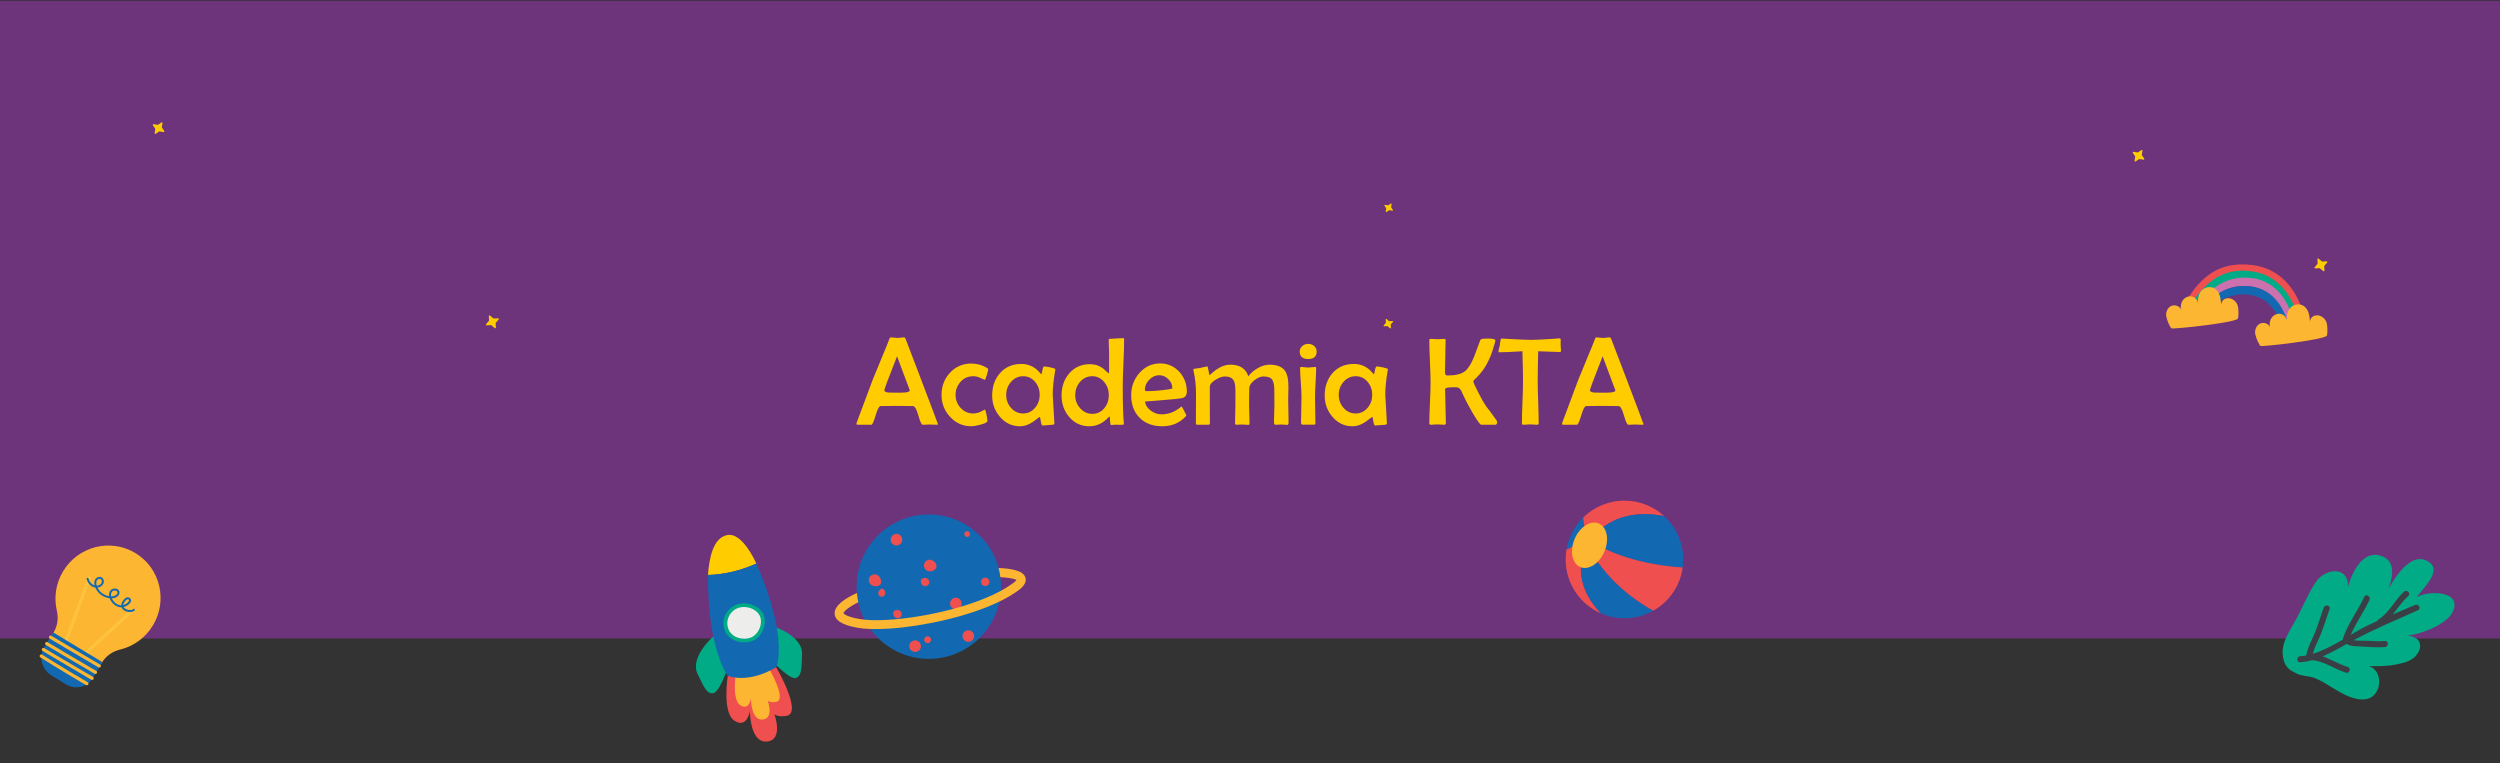 <?xml version="1.0" encoding="UTF-8"?>
<!DOCTYPE svg PUBLIC "-//W3C//DTD SVG 1.1//EN" "http://www.w3.org/Graphics/SVG/1.1/DTD/svg11.dtd">
<!-- Creator: CorelDRAW 2021 (64 Bit) -->
<svg xmlns="http://www.w3.org/2000/svg" xml:space="preserve" width="408.602mm" height="124.701mm" version="1.1" style="shape-rendering:geometricPrecision; text-rendering:geometricPrecision; image-rendering:optimizeQuality; fill-rule:evenodd; clip-rule:evenodd"
viewBox="0 0 40860.18 12470.1"
 xmlns:xlink="http://www.w3.org/1999/xlink"
 xmlns:xodm="http://www.corel.com/coreldraw/odm/2003">
 <rect x="0" y="0" width="40860.18" height="12470.1" fill="#333333" stroke="none"/>
 <defs>
  <style type="text/css">
   <![CDATA[
    .fil0 {fill:#6D337B}
    .fil3 {fill:#FEC23F;fill-rule:nonzero}
    .fil2 {fill:#FCB631;fill-rule:nonzero}
    .fil7 {fill:#EF504F;fill-rule:nonzero}
    .fil9 {fill:#EDEDEB;fill-rule:nonzero}
    .fil8 {fill:#CB71AD;fill-rule:nonzero}
    .fil6 {fill:#3C3E46;fill-rule:nonzero}
    .fil4 {fill:#1269B2;fill-rule:nonzero}
    .fil5 {fill:#00AB85;fill-rule:nonzero}
    .fil1 {fill:#FFCC00;fill-rule:nonzero}
   ]]>
  </style>
 </defs>
 <g id="Camada_x0020_1">
  <polygon class="fil0" points="40859.66,12.66 -0.54,12.66 -0.54,10435.14 40859.66,10435.14 "/>
  <path class="fil1" d="M34967.96 2599.59l65.42 10.66c10.27,1.68 17.55,-9.82 11.63,-18.42l-37.01 -53.41 -2 -8.62 10.67 -65.39c1.67,-10.3 -9.84,-17.59 -18.39,-11.62l-53.4 36.98 -8.64 1.95 -65.41 -10.67c-10.28,-1.68 -17.55,9.82 -11.63,18.42l37.01 53.41 1.95 8.63 -10.66 65.42c-1.68,10.31 9.83,17.56 18.42,11.61l53.4 -36.99 8.64 -1.96z"/>
  <path class="fil2" d="M2499.25 10222.13c246.87,-408.71 118.44,-938.48 -286.81,-1183.22 -405.28,-244.75 -933.92,-111.83 -1180.78,296.93 -122.42,202.75 -152.46,435.19 -102.23,647.89 28.24,119.79 11.44,245.73 -52.16,351.1l-8.4 13.85c-131.4,217.62 -61.54,500.58 156.08,632.01l9.01 5.4c217.62,131.44 500.53,61.58 631.95,-156.04l0.85 -1.39c64.96,-107.59 171.61,-181.76 293.8,-211.29 216.73,-52.33 413.79,-188.41 538.69,-395.24z"/>
  <polygon class="fil3" points="1071.56,10576.16 1019.83,10557.1 1439.86,9416.49 1491.63,9435.55 "/>
  <polygon class="fil3" points="1303.78,10803.68 1266.45,10763.07 2161.1,9940.3 2198.46,9980.91 "/>
  <path class="fil4" d="M1086.62 11188.69l-243.58 -147.11c-161.98,-97.83 -214,-308.45 -116.17,-470.45l142.09 -235.26 804.04 485.6 -157.8 261.37c-89.15,147.58 -281,194.94 -428.58,105.85z"/>
  <path class="fil4" d="M1416.05 9464.42c10.38,37.83 30.18,72.43 57.74,98.05 27.46,25.64 63.23,42.12 103.5,42.06 8.88,0 17.94,-0.8 27.14,-2.39 36.89,-6.67 71.58,-30.55 86.7,-66.75 4.12,-10.04 6,-20.74 6.05,-31.36 -0.05,-29.14 -14.65,-59.75 -44.64,-72 -8.02,-3.19 -16.34,-4.65 -24.51,-4.65 -32.95,0.42 -62.38,21.83 -76.32,50.93 -7.56,16.1 -10.46,33.19 -10.46,49.95 0,19.8 4.03,39.28 9.81,57.22 36.93,113.22 150.21,193.72 268.87,194.05 5.44,0 10.84,-0.18 16.25,-0.52 26.37,-1.78 53.98,-10.79 76.41,-26 22.1,-15.07 40.28,-37.93 40.37,-66.99 0,-4.83 -0.52,-9.75 -1.55,-14.69 -3.76,-17.83 -14.88,-31.87 -28.59,-40.32 -13.7,-8.59 -29.85,-12.39 -46.05,-12.39 -28.35,0.1 -58.48,11.69 -76.13,37.41 -13.47,19.85 -19.02,42.67 -18.97,65.16 0.04,34.82 12.67,69.37 30.42,98.05 36.9,59.14 100.26,107.07 173.54,107.35l0.94 0c32.39,-0.41 68.9,-15.15 99.41,-35.39 15.21,-10.18 28.73,-21.88 39.02,-34.73 10.14,-12.82 17.6,-27.19 17.75,-43.51 0.18,-13.61 -6.35,-27.52 -17.85,-37.33 -9.95,-8.82 -22.48,-13.27 -34.54,-13.14 -29.91,0.66 -55.02,21.45 -74.93,46.85 -19.57,25.87 -33.79,57.92 -34.02,88.91 0.04,10.09 1.64,20.18 5.58,29.66 10.43,24.73 31.6,43.19 56.19,55.86 24.69,12.62 53.23,19.57 80.92,19.62 27.51,-0.05 54.73,-6.94 75.1,-24.69 6.72,-5.96 7.38,-16.2 1.47,-22.96 -5.92,-6.76 -16.2,-7.41 -22.96,-1.45 -12.01,10.7 -31.49,16.66 -53.61,16.62 -22.11,0 -46.33,-5.86 -66.09,-16.06 -19.9,-10.14 -34.87,-24.45 -41.02,-39.48 -1.98,-4.73 -3.06,-10.51 -3.06,-17.12 -0.23,-20.37 11.03,-48.12 27.32,-69.15 16.01,-21.5 37.28,-34.82 49.11,-34.13 4.87,0.1 8.58,1.28 13.09,5.12 5.63,5.22 6.62,8.45 6.8,12.87 0.1,5.29 -3.1,13.84 -10.7,23.27 -11.12,14.13 -30.88,29.21 -52.19,40.09 -21.32,10.99 -44.46,17.79 -60.99,17.75l0.11 16.29 0.09 -16.29 -0.94 0c-58.07,0.28 -113.65,-39.9 -145.94,-92.01 -15.25,-24.36 -25.58,-54.17 -25.54,-80.87 0.06,-17.37 4.14,-33.19 13.43,-46.95 9.43,-14.41 29.58,-23.23 49.19,-23.14 11.03,0 21.41,2.77 28.78,7.42 7.41,4.79 12.06,10.71 14.03,19.62l0.89 7.88c0.11,14.37 -9.23,28.41 -26.24,40.14 -16.75,11.55 -39.89,19.2 -60.13,20.41 -4.68,0.28 -9.43,0.43 -14.17,0.43 -103.88,0.28 -206.35,-72.76 -237.94,-171.51 -5.03,-15.6 -8.26,-31.93 -8.26,-47.23 0,-13.01 2.3,-25.16 7.41,-36.15 8.17,-18.16 29.53,-32.67 46.89,-32.24 4.38,0 8.5,0.74 12.49,2.34 14.27,5.35 24.18,22.91 24.13,41.82 0,6.67 -1.23,13.24 -3.62,19.02 -9.53,23.8 -35.29,42.43 -62.29,47.07 -7.37,1.28 -14.5,1.89 -21.45,1.89 -31.36,0 -58.81,-12.44 -81.39,-33.33 -22.54,-20.89 -39.62,-50.32 -48.45,-82.8 -2.39,-8.69 -11.31,-13.8 -19.99,-11.41 -8.64,2.35 -13.75,11.26 -11.41,19.95z"/>
  <path class="fil2" d="M804.88 10430.78c-6.7,-8.21 -7.6,-20.32 -1.45,-30.14 7.89,-12.38 24.12,-16.51 36.38,-9.15 3.85,2.3 388.11,233.07 796.91,470.87 12.39,7.23 16.15,23.18 8.5,35.68 -7.7,12.53 -23.9,16.84 -36.28,9.66 -409.1,-237.98 -793.68,-468.93 -797.49,-471.18l-6.57 -5.74z"/>
  <path class="fil2" d="M742.69 10535.18c-6.71,-8.26 -7.65,-20.33 -1.45,-30.14 7.84,-12.44 24.12,-16.52 36.38,-9.15 3.79,2.3 388.05,233.07 796.85,470.86 12.44,7.18 16.2,23.15 8.51,35.68 -7.65,12.52 -23.9,16.85 -36.25,9.66 -409.13,-237.99 -793.66,-468.93 -797.52,-471.23l-6.52 -5.68z"/>
  <path class="fil2" d="M687.96 10632.21c-6.66,-8.27 -7.61,-20.33 -1.41,-30.18 7.84,-12.4 24.09,-16.53 36.33,-9.15 3.86,2.28 388.11,233.05 796.91,470.85 12.4,7.23 16.15,23.2 8.5,35.68 -7.65,12.53 -23.9,16.84 -36.25,9.67 -409.13,-237.99 -793.66,-468.94 -797.51,-471.19l-6.57 -5.68z"/>
  <path class="fil2" d="M653.37 10739c-6.67,-8.31 -7.62,-20.37 -1.41,-30.19 7.83,-12.39 24.08,-16.53 36.32,-9.15 3.86,2.3 336.71,213.58 745.51,451.38 12.4,7.18 16.15,23.19 8.5,35.68 -7.7,12.52 -23.9,16.85 -36.28,9.66 -409.1,-237.99 -742.23,-449.45 -746.07,-451.75l-6.57 -5.63z"/>
  <path class="fil5" d="M38905.33 9081.37c258.83,79.22 201.22,333.09 137.56,533.14 102.39,-186.08 344.58,-553.12 586.11,-463.44 347.17,128.81 -20.94,451.02 -130.9,610.87 173.48,-114.74 762.6,-114.63 586.52,243.73 -100.74,205.05 -553.56,378.29 -761.15,382.06 348.87,9.87 266.05,346.84 1.08,431.56 -204.31,65.31 -393.4,72.8 -610.59,67.74 186.76,49.51 219.36,310.54 104.97,453.07 -102.78,128.01 -273.35,102.24 -416.66,48.15 -202.21,-76.3 -374.93,-229.24 -571.34,-306.35 -53.27,-20.94 -113.48,-27.71 -171.43,-37.46l20.67 6.56c-8.7,-2.53 -17.13,-4.96 -25.6,-7.43 -49.87,-8.59 -97.93,-19.67 -137.99,-44.61l21.36 6.78c-128.81,-49.35 -215.41,-122.06 -230.17,-314.68 -15.99,-208.57 135.88,-411.82 230.15,-587.87 103.36,-193.08 190.9,-415.1 315.65,-596.04 152.89,-221.76 527.35,-261.9 524.45,79.36 57.64,-226.74 236.57,-594.08 527.31,-505.14z"/>
  <path class="fil6" d="M38854.95 10148.64c3.38,-9.4 9.86,-18.11 20.4,-24.79 176.57,-111.46 263.91,-316.52 416.98,-454.01 47.19,-42.41 115.94,28.38 68.58,70.9 -98,88.01 -170.1,199.59 -253.68,299.95 121.5,-50.16 243.5,-99.62 364.14,-153.57 57.6,-25.77 106.36,60.1 48.37,86 -357.55,159.84 -708.92,305.9 -1053.77,490.81 69.97,11.22 182.6,7.27 224.17,9.35 96.22,4.84 194.36,10.63 290.58,3.31 63.28,-4.86 61.24,93.85 -1.64,98.66 -122.01,9.24 -247.63,0.48 -369.46,-7.95 -65.51,-4.58 -192.77,2.04 -254.29,-42.91 -121.68,68.08 -255.8,144.64 -393.05,203.42 138.47,47.73 267.42,129.37 407.79,172.01 60.66,18.44 33.16,113.16 -27.82,94.66 -186.82,-56.73 -356.86,-191.83 -554.91,-203.93 -65.17,18.28 -130.12,30.44 -193.84,32.86 -63.48,2.48 -61.64,-96.2 1.67,-98.64 32.96,-1.26 66.78,-5.79 100.97,-12.18l-0.15 -11.55c23.51,-126.08 86.68,-232.82 135.13,-350.03 56.89,-137.7 97.09,-282.67 149.1,-422.29 22.01,-59.11 116.94,-31.89 94.69,27.8 -52.04,139.75 -92.94,284.16 -149.12,422.32 -42.11,103.48 -97.2,200.04 -125.49,307.93 164.42,-50.2 335.05,-142.28 490.6,-233.32 0.16,-4.53 -0.08,-8.87 1.48,-13.82 78.64,-246.48 242.67,-450.82 349.43,-684.36 26.34,-57.55 110.5,-5.99 84.35,51.23 -89.69,196.13 -222.32,371.12 -305.3,569.9 41.58,-24.86 81.59,-48.65 119.13,-70.06 102.61,-58.61 208.12,-109.77 314.96,-157.7z"/>
  <path class="fil1" d="M37948.53 4272.12l-52.72 -45.15c-8.3,-7.11 -21.08,-0.77 -20.42,10.14l4.02 67.93c0.2,3.2 -0.86,6.35 -2.95,8.79l-45.16 52.7c-7.09,8.29 -0.76,21.04 10.14,20.42l67.91 -4.03c3.2,-0.17 6.35,0.88 8.79,2.96l52.68 45.17c8.31,7.11 21.07,0.77 20.43,-10.12l-4 -67.94c-0.19,-3.2 0.88,-6.36 2.96,-8.79l45.16 -52.71c7.1,-8.31 0.77,-21.07 -10.14,-20.42l-67.92 3.99c-3.2,0.19 -6.35,-0.85 -8.78,-2.94z"/>
  <path class="fil7" d="M36814.01 4331.77c418.96,53.23 640.28,338.18 751.3,573.1 49.36,104.44 77.41,235.19 98.74,318.69 -11.35,6.33 -22.75,12.64 -34.06,19.07 -25.55,14.49 -50.62,30.06 -75.52,46.05 -19.36,-80.18 -50.62,-182.04 -100.4,-286.36 -143.43,-300.55 -365.88,-479.04 -661.22,-530.51 -543.33,-94.67 -804.92,257.65 -1002.28,588.7 -15.41,-15.48 -30.93,-30.8 -46.72,-45.81 -14.91,-14.18 -30.23,-27.52 -45.79,-40.31 209.17,-349.63 488.33,-722.39 1115.95,-642.62z"/>
  <path class="fil5" d="M36803.66 4433.67c392.19,56.85 592.64,339.5 691.77,566.6 42.19,96.68 69.89,190.94 88.04,270.17 -35.54,21.86 -70.46,45.12 -105.01,69.17 -16.46,-76.66 -43.08,-171.97 -85.81,-268.85 -128.13,-290.53 -334.25,-458.28 -612.65,-498.66 -480.34,-69.61 -736.06,238.71 -927.19,551.44 -27.76,-28.19 -55.53,-56.4 -83.66,-84.09 204.89,-333.62 495.43,-683.9 1034.51,-605.78z"/>
  <path class="fil8" d="M36791.43 4542.73c368.62,41.39 550.12,311.6 637.46,531 35.18,88.32 58.19,175.06 73.24,249.48 -33.93,23.13 -67.52,47.03 -100.94,71.26 -13.67,-72.26 -35.71,-159.57 -71.22,-247.74 -112.99,-280.62 -302.97,-437.79 -564.63,-467.16 -418.82,-47.01 -664.04,218.33 -848.16,507.79 -26.37,-25.22 -52.12,-51.27 -77.82,-77.45 199.75,-313.93 478.53,-620.34 952.07,-567.18z"/>
  <path class="fil4" d="M36760.4 4678.68c354.19,31.9 524.04,294.5 604.2,509.17 24.91,66.68 42.85,132.59 55.78,192.85 -7.3,5.26 -14.65,10.45 -21.93,15.74 -25.42,18.43 -50.79,37.11 -76.19,55.82 -12.08,-58.83 -29.39,-124.2 -54.22,-189.86 -103.75,-274.55 -283.83,-425.21 -535.24,-447.87 -356.26,-32.1 -585.88,174.44 -760.51,423.81 -17.64,-15.39 -34.63,-31.39 -51.01,-46.97 -8.42,-8.02 -16.69,-16.28 -25,-24.48 192.72,-278.87 455.35,-525.05 864.12,-488.21z"/>
  <path class="fil2" d="M38031.17 5486.04c9.96,-24.07 15.26,-160.53 -8.44,-221.68 -23.69,-61.15 -83.34,-109.23 -148.89,-110.62 -65.58,-1.4 -113.68,38.4 -119.29,103.75 -6.09,-58.47 -10.04,-135.63 -45.31,-193.97 -46.25,-76.51 -108.74,-96.08 -176.15,-86 -57.24,8.57 -112.85,54.41 -134.78,107.96 -21.94,53.57 -24.52,112.81 -25.97,170.66 6.52,-55.39 -35.82,-110.34 -89.83,-124.21 -54.04,-13.86 -114.03,10.31 -148.83,53.89 -34.81,43.59 -45.68,103.51 -35.38,158.32 -24.2,-61.49 -109.54,-84.35 -167.08,-51.88 -57.55,32.48 -83.61,106.7 -70.66,171.5 12.94,64.81 59.26,170.19 85.49,190.47 21.17,16.35 1030.4,-97.37 1085.12,-168.19z"/>
  <path class="fil2" d="M36576.98 5207.77c10.14,-24 16.62,-160.44 -6.56,-221.77 -23.17,-61.33 -82.39,-109.94 -147.96,-111.89 -65.53,-1.94 -113.97,37.43 -120.15,102.73 -5.57,-58.51 -8.89,-135.7 -43.64,-194.34 -45.6,-76.91 -107.93,-97.01 -175.41,-87.51 -57.31,8.05 -113.31,53.46 -135.71,106.81 -22.4,53.36 -25.47,112.6 -27.42,170.43 7,-55.34 -34.87,-110.66 -88.78,-124.97 -53.91,-14.32 -114.1,9.33 -149.27,52.62 -35.18,43.27 -46.56,103.09 -36.72,157.99 -23.7,-61.7 -108.82,-85.29 -166.66,-53.3 -57.8,32 -84.5,105.98 -72.11,170.89 12.4,64.91 57.83,170.69 83.86,191.21 21.03,16.53 1031.19,-88.57 1086.53,-158.9z"/>
  <path class="fil1" d="M2607.73 2148.03l65.42 10.66c10.27,1.68 17.55,-9.82 11.63,-18.42l-37.01 -53.41 -2 -8.62 10.67 -65.39c1.67,-10.3 -9.84,-17.59 -18.39,-11.62l-53.4 36.98 -8.64 1.95 -65.41 -10.67c-10.28,-1.68 -17.55,9.82 -11.63,18.42l37.01 53.41 1.95 8.63 -10.66 65.42c-1.68,10.31 9.83,17.56 18.42,11.61l53.4 -36.99 8.64 -1.96z"/>
  <path class="fil1" d="M8062 5203.04l-52.72 -45.15c-8.3,-7.11 -21.08,-0.77 -20.42,10.14l4.02 67.93c0.2,3.2 -0.86,6.35 -2.95,8.79l-45.16 52.7c-7.09,8.29 -0.76,21.04 10.14,20.42l67.91 -4.03c3.2,-0.17 6.35,0.88 8.79,2.96l52.68 45.17c8.31,7.11 21.07,0.77 20.43,-10.12l-4 -67.94c-0.19,-3.2 0.88,-6.36 2.96,-8.79l45.16 -52.71c7.1,-8.31 0.77,-21.07 -10.14,-20.42l-67.92 3.99c-3.2,0.19 -6.35,-0.85 -8.78,-2.94z"/>
  <path class="fil1" d="M22708.24 3435.62l48.36 7.88c7.59,1.25 12.97,-7.26 8.6,-13.61l-27.37 -39.49 -1.47 -6.37 7.89 -48.35c1.23,-7.61 -7.28,-13 -13.6,-8.59l-39.48 27.34 -6.39 1.44 -48.36 -7.89c-7.6,-1.24 -12.97,7.27 -8.6,13.62l27.37 39.49 1.44 6.38 -7.88 48.37c-1.24,7.62 7.26,12.98 13.62,8.58l39.48 -27.35 6.39 -1.45z"/>
  <path class="fil1" d="M22702.12 5247.86l-38.98 -33.37c-6.13,-5.26 -15.58,-0.57 -15.09,7.49l2.97 50.22c0.15,2.37 -0.64,4.7 -2.18,6.5l-33.39 38.96c-5.24,6.13 -0.56,15.56 7.5,15.1l50.2 -2.98c2.37,-0.12 4.7,0.65 6.5,2.19l38.95 33.4c6.15,5.25 15.58,0.56 15.1,-7.49l-2.95 -50.23c-0.14,-2.36 0.65,-4.7 2.19,-6.5l33.38 -38.96c5.26,-6.15 0.57,-15.58 -7.49,-15.1l-50.22 2.95c-2.37,0.14 -4.69,-0.63 -6.49,-2.18z"/>
  <path class="fil5" d="M11665.2 10396.31c0,0 -395.44,338.62 -264.94,616.5 130.56,277.9 162.26,313.19 242.32,319.66 104.92,8.62 237.24,-378.15 237.24,-378.15l-214.62 -558.01z"/>
  <path class="fil5" d="M12618.63 10229.63c0,0 498.29,150.92 490.68,457.87 -7.77,307.01 -22.61,351.93 -93.29,390.2 -92.58,50.01 -369.27,-250.77 -369.27,-250.77l-28.12 -597.3z"/>
  <path class="fil1" d="M12361.85 9210.57c-108.82,-235.5 -290.81,-504.32 -478.13,-465.14 -232.67,48.84 -291.26,378.36 -312.88,652.12 275.22,-7.79 542.45,-75.09 791.01,-186.98z"/>
  <path class="fil7" d="M11894.72 11047.79c0,0 -95.94,602.43 110.71,733.27 206.59,130.83 250.97,-161.17 250.97,-161.17 0,0 -2.19,523.88 277.39,499.55 279.52,-24.33 122.43,-448.32 122.43,-448.32 0,0 50.65,55.77 200.64,28.42 265.94,-48.43 -172.02,-795.86 -172.02,-795.86l-790.12 144.11z"/>
  <path class="fil2" d="M12025.22 11024.04c0,0 -65.92,413.59 76,503.46 141.82,89.87 172.26,-110.67 172.26,-110.67 0,0 -1.53,359.71 190.47,343.06 191.94,-16.78 84.13,-307.87 84.13,-307.87 0,0 34.75,38.29 137.68,19.53 182.65,-33.32 -118.07,-546.46 -118.07,-546.46l-542.47 98.95z"/>
  <path class="fil4" d="M11570.85 9397.52c-3.47,1233.13 323.87,1650.27 323.87,1650.27 395.31,124.01 790.12,-144.11 790.12,-144.11 6.51,35.72 211.42,-478.7 -322.99,-1693.11 -248.56,111.89 -515.79,179.19 -791,186.95z"/>
  <path class="fil5" d="M12494.59 10096.47c29.56,161.6 -72.84,362.22 -252.47,394.92 -179.67,32.77 -376.77,-46.49 -413.75,-250.19 -29.49,-161.54 81.63,-340.46 261.28,-373.17 179.61,-32.8 375.46,66.94 404.94,228.44z"/>
  <path class="fil9" d="M12103.31 9926.21c-88.28,15.99 -156.2,75.64 -190.89,149.32 -22.77,48.13 -31.16,102.35 -21.64,154.32 30.1,165.69 190.53,230.27 336.67,203.51 119.41,-21.66 196.88,-134.81 208,-247.08 2.58,-25.06 1.79,-50.16 -2.54,-74.12 -23.93,-131.53 -183.44,-212.71 -329.6,-185.95z"/>
  <path class="fil4" d="M16357.98 9512.04c42.25,650.24 -450.63,1211.64 -1100.92,1253.89 -650.25,42.26 -1211.64,-450.61 -1253.89,-1100.86 -42.26,-650.26 450.63,-1211.64 1100.88,-1253.93 650.25,-42.27 1211.67,450.61 1253.93,1100.9z"/>
  <path class="fil7" d="M15305.68 9266.57c-9.53,51.44 -76.01,78.98 -127.45,69.48 -51.49,-9.53 -85.49,-58.93 -75.96,-110.38 9.49,-51.44 58.89,-85.46 110.34,-75.96 51.5,9.5 102.56,65.41 93.07,116.86z"/>
  <path class="fil7" d="M15715.53 9880.5c-9.54,51.46 -58.95,85.46 -110.4,75.95 -51.44,-9.48 -85.46,-58.92 -75.95,-110.39 9.49,-51.44 58.93,-85.45 110.38,-75.95 51.45,9.53 85.46,58.94 75.97,110.39z"/>
  <path class="fil7" d="M15050.06 10578.19c-9.49,51.45 -58.94,85.45 -110.39,75.96 -51.44,-9.54 -85.45,-58.94 -75.95,-110.37 9.53,-51.46 58.93,-85.48 110.38,-75.98 51.44,9.5 85.46,58.94 75.96,110.39z"/>
  <path class="fil7" d="M14467.15 9706.26c-5.75,31.09 -35.63,51.68 -66.73,45.91 -31.1,-5.75 -51.68,-35.62 -45.93,-66.71 5.75,-31.11 38.85,-69.16 69.95,-63.42 31.13,5.76 48.46,53.12 42.71,84.22z"/>
  <path class="fil7" d="M15852.27 8737.3c-4.69,25.38 -29.05,42.14 -54.43,37.44 -25.35,-4.68 -42.1,-29.05 -37.42,-54.39 4.69,-25.39 29.05,-42.15 54.4,-37.44 25.39,4.67 42.15,29.05 37.45,54.39z"/>
  <path class="fil7" d="M16170.23 9522.6c-6.89,37.22 -42.63,61.84 -79.86,54.97 -37.22,-6.89 -61.85,-42.65 -54.97,-79.91 6.89,-37.22 42.64,-61.81 79.87,-54.92 37.25,6.85 61.84,42.64 54.96,79.86z"/>
  <path class="fil7" d="M14391.83 9546.27c-26.94,44.84 -101.65,43.59 -146.51,16.61 -44.83,-26.92 -59.36,-85.14 -32.39,-129.98 26.98,-44.86 85.2,-59.36 130.02,-32.42 44.84,26.97 75.85,100.93 48.88,145.79z"/>
  <path class="fil7" d="M15178.95 9547.72c-18.96,31.51 -59.84,41.71 -91.4,22.77 -31.51,-18.95 -48.49,-65.37 -29.55,-96.92 18.96,-31.51 66.66,-36.2 98.18,-17.24 31.54,18.94 41.72,59.87 22.77,91.39z"/>
  <path class="fil7" d="M14728.18 10072.41c-18.96,31.51 -59.85,41.73 -91.37,22.78 -31.54,-18.97 -48.53,-65.38 -29.58,-96.89 18.96,-31.54 66.65,-36.2 98.17,-17.28 31.55,18.96 41.72,59.87 22.78,91.39z"/>
  <path class="fil7" d="M15907.46 10444.8c-26.97,44.88 -85.18,59.35 -130.01,32.39 -44.86,-26.94 -59.36,-85.17 -32.38,-130.03 26.94,-44.82 85.15,-59.32 130.02,-32.38 44.82,26.97 59.31,85.2 32.37,130.02z"/>
  <path class="fil7" d="M15209.36 10484.37c-16.11,26.86 -50.92,35.53 -77.74,19.41 -26.82,-16.16 -35.52,-50.96 -19.37,-77.78 16.12,-26.83 50.92,-35.48 77.75,-19.36 26.82,16.11 35.51,50.91 19.36,77.73z"/>
  <path class="fil7" d="M14733.43 8869.1c-26.97,44.81 -85.2,59.31 -130.02,32.37 -44.82,-26.97 -59.35,-85.19 -32.38,-130.01 26.97,-44.88 85.15,-59.36 130.02,-32.4 44.83,26.95 59.32,85.17 32.38,130.04z"/>
  <path class="fil2" d="M16757.87 9432.86c-38.92,-109.55 -245.1,-142.79 -437.42,-149.12 12.9,48.45 22.7,98.32 29.43,149.21 125.22,7.05 228.57,24.24 263.76,46.44 -6.97,9.62 -22.36,26.75 -55.77,51.53 -59.2,43.96 -126.42,85.79 -199.63,125.56 -628.08,341.24 -1710.46,523.03 -2227.02,471.68 -30.64,-3.05 -59.85,-6.69 -86.32,-11.42 -237.01,-42.1 -257.62,-93.85 -257.77,-94.12 -1.06,-28.78 91.58,-106.3 241.35,-178.82 -10.86,-49.18 -18.27,-99.68 -22.81,-151.09 -154.31,68.44 -378.76,194.56 -364.15,344.13 13.99,143.07 222.33,196.35 377.77,223.99 58.71,10.45 128.24,16.73 205.6,19.42 92.15,3.21 195.61,1.25 307.66,-6.01 547.24,-35.6 1288.36,-193.24 1802.5,-442.46 116.67,-56.55 221.72,-117.77 310.09,-183.4 37.04,-27.49 149.77,-111.18 112.73,-215.52z"/>
  <path class="fil7" d="M26167.59 10026c-400.19,-173.04 -641,-602.2 -564.55,-1044.85 88.3,-50.52 198.79,-87.96 334.65,-91.17 0,0 -339.17,545.85 229.9,1136.02z"/>
  <path class="fil4" d="M25989.54 8821.3c-17.6,21.95 -34.99,44.59 -51.85,68.68 -135.86,3.21 -246.35,40.65 -334.65,91.17 2.01,-11.65 3.99,-23.33 6.42,-34.96 40.39,-191.88 135.54,-358.15 265.5,-486.14 10.69,122.74 41.24,258.84 114.58,361.25z"/>
  <path class="fil7" d="M25989.54 8821.3c-73.34,-102.41 -103.89,-238.51 -114.58,-361.25 221.83,-218.51 545.36,-325.36 872.91,-256.43 174.74,36.76 328.16,118.99 450.85,231.49 -352.74,-69.28 -851.64,-59.86 -1209.18,386.19z"/>
  <path class="fil4" d="M26167.59 10026c-569.07,-590.17 -229.9,-1136.02 -229.9,-1136.02 0,0 273.26,645.8 1084.08,1091.11 -196.25,110.74 -431.9,153.53 -669.75,103.47 -64.52,-13.58 -126.15,-33.38 -184.43,-58.56z"/>
  <path class="fil4" d="M26001.47 8837.49c-4.17,-5.25 -8.05,-10.72 -11.93,-16.19 357.54,-446.05 856.44,-455.47 1209.18,-386.19 226.56,207.72 347.77,519.01 303.01,840.57 -1024.96,-67.8 -1500.26,-438.19 -1500.26,-438.19z"/>
  <path class="fil7" d="M25937.69 8889.98c16.86,-24.09 34.25,-46.73 51.85,-68.68 3.88,5.47 7.76,10.94 11.93,16.19 0,0 475.3,370.39 1500.26,438.19 -3.07,22.08 -6.64,44.2 -11.29,66.32 -59.27,281.59 -236.33,508 -468.67,639.09 -810.82,-445.31 -1084.08,-1091.11 -1084.08,-1091.11z"/>
  <path class="fil2" d="M25828.25 9268.26c134.48,56.98 311.08,-56.37 394.48,-253.18 83.36,-196.81 41.95,-402.52 -92.53,-459.52 -134.52,-56.95 -311.12,56.4 -394.48,253.18 -83.4,196.81 -41.95,402.56 92.53,459.52z"/>
  <path class="fil1" d="M15330.16 6934.15c0,5.47 -7.86,8.2 -23.91,8.2 -12.65,0 -31.44,-0.68 -55.69,-2.05 -24.6,-1.37 -43.05,-2.05 -55.69,-2.05 -12.64,0 -31.77,0.68 -57.4,2.05 -25.28,1.37 -44.41,2.05 -57.05,2.05 -18.45,0 -42.03,-50.56 -70.72,-151.69 -28.7,-101.13 -57.74,-152.38 -87.47,-153.74 -24.25,-1.37 -87.46,-2.05 -190.29,-2.05l-155.79 0c-108.31,0 -170.14,0.68 -185.52,2.05 -23.57,2.05 -50.22,53.64 -79.94,154.42 -29.73,100.79 -52.62,151.01 -68.67,151.01l-224.12 0c-13.33,0 -20.16,-4.78 -20.16,-14.69 0,-7.18 4.78,-23.23 14.35,-47.83l249.74 -668.95c21.18,-53.63 85.07,-209.08 191.67,-466 19.13,-42.71 45.09,-106.94 77.55,-192.69 8.2,-25.62 16.74,-38.26 26.31,-38.26 12.64,0 31.77,1.7 56.71,4.78 24.94,3.41 43.73,5.12 56.37,5.12 12.3,0 30.41,-1.71 55.01,-5.46 24.59,-3.76 42.7,-5.47 54.32,-5.47 5.81,0 14.35,11.96 25.28,35.87 15.37,37.58 92.59,239.5 231.29,605.74 196.11,515.21 293.82,774.86 293.82,779.64zm-460.88 -555.86c-6.15,-16.06 -38.27,-101.81 -96.35,-256.58 -56.37,-150.32 -93.26,-249.74 -111.71,-298.59 -138.37,352.23 -207.38,537.06 -207.38,553.46 0,22.89 24.94,35.88 75.16,39.98 2.73,0.68 34.85,1.02 97.03,1.02l101.81 0c94.29,0 141.44,-12.98 141.44,-39.29z"/>
  <path id="_1" class="fil1" d="M16150.79 6034.25c0,14.69 -7.51,47.49 -22.89,98.06 -15.37,50.9 -26.3,76.18 -32.11,76.18 -30.07,-13.32 -60.47,-26.3 -90.88,-39.63 -30.41,-13.32 -63.55,-19.81 -99.42,-19.81 -82.34,0 -150.67,30.4 -205.67,90.87 -54.66,60.82 -82,132.56 -82,214.9 0,81.31 27.34,151.69 82,211.14 56.03,61.15 124.7,91.9 205.33,91.9 44.75,0 88.83,-10.93 132.22,-32.8 43.39,-21.86 62.52,-32.8 57.05,-32.8 8.54,0 18.45,28.02 29.04,84.05 9.91,50.56 15.03,85.41 15.03,104.89 0,20.49 -38.94,40.65 -117.18,60.81 -65.6,16.74 -113.77,24.94 -145.2,24.94 -137.68,0 -253.84,-51.25 -348.48,-154.08 -92.93,-100.11 -139.39,-219.68 -139.39,-358.39 0,-141.44 45.44,-261.7 136.31,-360.44 93.62,-101.47 210.12,-152.03 349.51,-152.03 93.61,0 179.36,23.57 256.58,71.06 13.32,8.2 20.15,15.03 20.15,21.18z"/>
  <path id="_2" class="fil1" d="M17249.19 6036.3c0,2.74 -1.03,8.54 -3.08,18.11 -26.65,152.72 -39.97,284.25 -39.97,394.94 0,6.84 8.54,156.48 25.62,449.27l1.03 14.01c0.68,19.47 -8.2,29.04 -26.65,29.04 -18.45,0 -46.12,2.05 -83.36,6.49 -36.9,4.44 -64.57,6.49 -82.68,6.49 -12.64,0 -22.21,-23.23 -29.04,-69.7 -6.83,-46.46 -12.98,-69.69 -19.13,-69.69 -4.1,0 -21.87,12.98 -53.98,38.95 -39.29,31.77 -76.19,56.03 -110.01,72.77 -52.96,26.64 -105.57,39.97 -158.19,39.97 -129.48,0 -238.81,-51.59 -327.63,-155.11 -84.05,-98.73 -126.07,-213.87 -126.07,-345.4 0,-147.94 42.36,-270.59 127.09,-367.27 88.83,-100.79 205.67,-151.01 350.53,-151.01 102.15,0 191.32,35.53 267.17,106.25 11.27,13.32 29.04,32.8 53.29,58.08 1.71,2.05 3.76,3.08 5.81,3.08 4.1,0 9.91,-20.85 17.08,-63.21 7.52,-42.02 16.75,-63.2 28.36,-63.2 18.11,0 51.93,5.12 101.47,15.03 55.01,11.96 82.34,22.89 82.34,32.11zm-256.24 418.52c0,-81.99 -24.25,-152.03 -73.11,-210.8 -51.25,-63.2 -116.84,-94.97 -197.13,-94.97 -79.95,0 -146.57,31.43 -200.21,93.95 -51.24,60.13 -76.87,130.51 -76.87,211.82 0,80.63 25.63,150.67 76.87,210.11 53.64,61.84 120.26,92.93 200.21,92.93 78.24,0 143.49,-31.77 196.1,-94.98 49.54,-59.44 74.14,-128.46 74.14,-208.06z"/>
  <path id="_3" class="fil1" d="M18372.87 5546.72c0,86.1 -3.76,215.24 -11.28,386.75 -7.51,171.85 -11.27,300.3 -11.27,385.72 0,263.41 5.81,462.93 17.42,598.22l1.03 12.98c0.68,6.84 -8.54,10.94 -26.99,12.98 -12.98,1.37 -31.09,1.37 -54.32,0 -28.36,-2.04 -41.34,-3.07 -39.29,-3.07 -9.91,0 -24.94,1.03 -44.42,3.07 -19.13,2.05 -34.16,3.08 -44.07,3.08 -9.57,0 -15.03,-23.57 -16.74,-70.38 -1.71,-46.81 -4.44,-70.38 -7.86,-71.06 -4.1,2.05 -8.88,6.49 -15.03,12.98 -91.22,99.42 -196.45,148.96 -315,148.96 -134.61,0 -245.3,-51.25 -332.08,-154.08 -81.99,-96.69 -122.99,-213.53 -122.99,-350.19 0,-142.13 41.34,-261.7 124.02,-358.39 86.77,-101.47 199.86,-152.03 339.59,-152.03 84.05,0 157.5,24.6 220.02,74.14 28.7,24.94 57.4,49.88 85.41,75.5 5.13,-2.05 7.86,-6.83 7.86,-14.01l0 -324.56c0,-21.87 -1.02,-55.35 -3.07,-100.11 -2.05,-44.75 -3.08,-78.23 -3.08,-101.12 0,-16.06 5.47,-23.92 16.06,-23.92 24.6,0 61.5,-2.05 110.01,-6.15 48.86,-4.1 85.07,-6.15 108.99,-6.15 11.27,0 17.08,6.84 17.08,20.84zm-250.09 910.15c0,-79.95 -24.6,-150.32 -74.13,-210.8 -52.62,-64.57 -117.87,-97.02 -196.11,-97.02 -82,0 -149.64,32.11 -202.94,96 -50.9,60.13 -76.19,131.87 -76.19,215.92 0,79.95 26.31,149.64 78.92,209.09 54.33,62.52 120.95,93.95 200.21,93.95 80.29,0 146.22,-31.77 198.15,-94.98 48.18,-59.44 72.09,-130.16 72.09,-212.16z"/>
  <path id="_4" class="fil1" d="M19398.14 6404.6c0,49.2 -21.18,82.33 -63.88,99.08 -29.04,10.59 -235.74,30.4 -620.78,59.44 8.55,58.77 41,108.65 97.37,149.99 53.64,39.28 111.04,59.1 172.54,59.1 105.91,0 202.93,-33.82 291.08,-101.13 10.93,-8.88 21.52,-17.42 32.11,-25.96 5.47,0 8.89,0.68 10.59,2.05 1.71,1.36 14.35,24.25 37.59,69.01 23.57,45.1 35.18,69.01 35.18,72.43 0,4.1 -5.46,11.61 -16.05,22.89 -98.06,103.52 -223.78,155.45 -377.52,155.45 -154.77,0 -278.1,-46.12 -370.35,-138.71 -91.9,-92.24 -138.02,-215.58 -138.02,-369.66 0,-137.69 44.07,-257.26 131.87,-359.41 92.93,-106.26 206.36,-159.21 341.31,-159.21 125.38,0 229.93,46.12 313.97,138.02 82,89.52 122.99,198.5 122.99,326.62zm-237.78 -60.81c0,-55.35 -21.87,-104.55 -65.6,-147.25 -43.73,-42.71 -92.93,-63.89 -147.93,-63.89 -61.5,0 -115.82,24.6 -163.65,73.79 -47.83,49.2 -71.75,104.55 -71.75,165.7 0,14.01 11.96,20.84 35.88,20.84 99.08,0 217.28,-9.91 354.97,-29.38 38.6,-5.47 58.08,-11.96 58.08,-19.81z"/>
  <path id="_5" class="fil1" d="M21060.59 6905.45c0,25.97 -7.85,38.95 -23.23,38.95 -9.9,0 -25.28,-1.03 -45.44,-3.07 -20.49,-2.05 -35.87,-3.08 -46.8,-3.08 -11.28,0 -28.36,0.68 -50.91,2.05 -22.89,1.37 -39.97,2.05 -51.24,2.05 -14.01,0 -21.19,-15.72 -21.19,-47.15 0,-30.75 1.37,-76.53 3.76,-137.68 2.39,-61.16 3.42,-106.94 3.42,-137.68 0,-168.78 -0.68,-263.07 -2.05,-282.55 -5.13,-68.67 -19.13,-116.16 -42.02,-142.12 -25.97,-28.02 -72.43,-42.02 -139.05,-42.02 -42.03,0 -89.17,20.15 -141.79,60.13 -54.66,42.02 -83.02,83.36 -85.07,124.01 -2.73,52.28 -4.1,147.25 -4.1,285.62 0,32.8 1.37,81.65 4.1,147.25 2.74,65.25 3.76,114.45 3.76,147.25 0,17.77 -5.81,26.99 -17.77,26.99 -12.29,0 -29.72,-1.03 -52.61,-3.07 -23.23,-2.05 -40.65,-3.08 -52.61,-3.08 -10.93,0 -26.31,0.68 -47.15,2.05 -20.84,1.37 -36.56,2.05 -47.15,2.05 -13.32,0 -20.15,-9.57 -20.15,-29.04 0,-32.11 1.02,-80.29 3.07,-144.86 2.05,-64.23 3.08,-112.4 3.08,-144.51l0 -241.55c0,-75.5 -8.89,-129.14 -26.99,-161.26 -25.29,-45.44 -73.8,-67.98 -145.2,-67.98 -42.03,0 -91.91,17.76 -149.99,52.95 -63.88,38.95 -96,77.9 -96,117.19l0 292.45c0,33.48 0.34,83.36 1.03,149.3 0.68,66.27 1.02,115.47 1.02,148.27 0,19.47 -7.86,29.04 -23.23,29.04l-186.2 0c-13.32,0 -20.16,-8.88 -20.16,-26.99 0,-53.98 0.35,-134.95 1.03,-243.25 0.68,-108.3 1.02,-189.27 1.02,-243.25 0,-121.97 -13.32,-243.6 -39.97,-364.88 -2.05,-8.54 -3.07,-15.72 -3.07,-20.84 0,-8.89 3.07,-13.67 9.22,-15.04 24.6,-2.73 60.81,-7.85 108.64,-15.37 22.21,-6.83 55.35,-14.35 99.42,-22.55l8.2 -1.02c7.86,0 15.38,23.57 22.55,70.72 6.83,47.49 13.33,71.06 18.45,71.06 0,0 16.74,-15.03 50.22,-44.41 39.29,-34.17 78.58,-61.5 117.87,-81.66 56.71,-29.72 113.43,-44.41 170.14,-44.41 153.74,0 251.45,62.86 293.48,188.93 41.33,-53.64 92.58,-97.71 154.08,-132.56 65.25,-37.58 130.17,-56.37 194.05,-56.37 123.68,0 209.09,35.87 256.24,107.96 34.16,53.64 51.25,138.02 51.25,253.5 0,21.87 -0.69,56.03 -2.05,101.81 -1.37,46.12 -2.05,80.29 -2.05,102.15 0,42.03 1.02,105.23 3.07,189.62 2.05,84.38 3.07,147.93 3.07,189.95z"/>
  <path id="_6" class="fil1" d="M21519.43 5745.22c0,82 -45.78,122.99 -137.34,122.99 -92.93,0 -139.4,-40.99 -139.4,-122.99 0,-36.56 14.35,-66.96 43.05,-90.88 26.65,-22.89 58.77,-34.16 96.35,-34.16 37.24,0 69.69,11.61 96.68,34.85 26.99,23.57 40.66,53.63 40.66,90.19zm-8.2 271.27c0,51.24 -3.08,128.8 -9.23,232.66 -6.14,103.86 -9.22,181.75 -9.22,233.69 0,48.85 1.03,121.62 3.08,218.65 2.05,97.03 3.07,169.8 3.07,217.63 0,14.01 -6.15,21.18 -18.11,21.18l-195.42 0c-14.01,0 -21.18,-13.67 -21.18,-41 0,-46.12 1.37,-115.47 3.76,-207.72 2.39,-92.58 3.41,-161.94 3.41,-208.74 0,-51.94 -3.75,-130.17 -11.27,-234.37 -7.52,-103.86 -11.28,-182.1 -11.28,-234.03 0,-11.28 6.84,-17.08 20.85,-17.08 11.95,0 30.4,1.7 55.34,5.12 24.94,3.07 43.73,4.78 56.37,4.78 12.64,0 31.43,-1.71 56.38,-4.78 24.94,-3.42 43.73,-5.12 56.37,-5.12 11.27,0 17.08,6.49 17.08,19.13z"/>
  <path id="_7" class="fil1" d="M22684.11 6036.3c0,2.74 -1.03,8.54 -3.08,18.11 -26.65,152.72 -39.97,284.25 -39.97,394.94 0,6.84 8.54,156.48 25.62,449.27l1.03 14.01c0.68,19.47 -8.2,29.04 -26.65,29.04 -18.45,0 -46.12,2.05 -83.36,6.49 -36.9,4.44 -64.57,6.49 -82.68,6.49 -12.64,0 -22.21,-23.23 -29.04,-69.7 -6.83,-46.46 -12.98,-69.69 -19.13,-69.69 -4.1,0 -21.87,12.98 -53.98,38.95 -39.29,31.77 -76.19,56.03 -110.01,72.77 -52.96,26.64 -105.57,39.97 -158.19,39.97 -129.48,0 -238.81,-51.59 -327.63,-155.11 -84.05,-98.73 -126.07,-213.87 -126.07,-345.4 0,-147.94 42.36,-270.59 127.09,-367.27 88.83,-100.79 205.67,-151.01 350.53,-151.01 102.15,0 191.32,35.53 267.17,106.25 11.27,13.32 29.04,32.8 53.29,58.08 1.71,2.05 3.76,3.08 5.81,3.08 4.1,0 9.91,-20.85 17.08,-63.21 7.52,-42.02 16.75,-63.2 28.36,-63.2 18.11,0 51.93,5.12 101.47,15.03 55.01,11.96 82.34,22.89 82.34,32.11zm-256.24 418.52c0,-81.99 -24.25,-152.03 -73.11,-210.8 -51.25,-63.2 -116.84,-94.97 -197.13,-94.97 -79.95,0 -146.57,31.43 -200.21,93.95 -51.24,60.13 -76.87,130.51 -76.87,211.82 0,80.63 25.63,150.67 76.87,210.11 53.64,61.84 120.26,92.93 200.21,92.93 78.24,0 143.49,-31.77 196.1,-94.98 49.54,-59.44 74.14,-128.46 74.14,-208.06z"/>
  <path id="_8" class="fil1" d="M24468.87 6895.2c0,31.43 -9.56,47.15 -29.04,47.15l-230.27 0c-19.47,0 -70.03,-71.06 -151.69,-212.85 -68.67,-120.26 -114.45,-206.69 -137.34,-259.99 -22.55,-51.59 -35.87,-79.94 -38.95,-86.09 -20.15,-33.49 -43.39,-50.91 -70.03,-52.96 -7.86,-0.68 -30.07,-1.02 -66.63,-1.02 -83.7,0 -125.72,10.25 -125.72,31.09 0,61.15 2.05,153.05 6.15,275.02 4.1,121.97 6.15,213.19 6.15,273.66 0,22.21 -8.2,33.14 -24.94,33.14 -12.64,0 -31.78,-1.02 -57.06,-3.07 -25.28,-2.05 -44.07,-3.08 -56.71,-3.08 -11.96,0 -29.72,1.03 -53.64,3.08 -23.57,2.05 -41.34,3.07 -53.3,3.07 -16.74,0 -24.94,-7.52 -24.94,-22.89 0,-73.45 3.42,-183.81 10.25,-331.06 6.84,-146.9 10.25,-257.26 10.25,-330.71 0,-77.21 -3.41,-193.71 -10.25,-348.82 -6.83,-155.11 -10.25,-271.27 -10.25,-348.82 0,-14.69 8.2,-21.87 24.94,-21.87 11.96,0 30.41,1.03 55.01,3.08 24.6,2.05 43.05,3.07 55.69,3.07 11.96,0 30.06,-1.02 53.98,-3.07 23.91,-2.05 42.02,-3.08 53.98,-3.08 15.37,0 22.89,6.15 22.89,18.11 0,56.71 -1.71,142.12 -5.13,256.23 -3.41,114.11 -5.12,199.87 -5.12,257.26 0,25.97 1.71,42.37 5.12,48.86 5.13,11.96 18.79,18.11 41,18.11 129.14,0 223.78,-23.92 283.91,-72.09 51.25,-42.71 100.1,-120.94 145.88,-235.05 33.48,-89.51 66.62,-179.03 100.11,-268.54 4.78,-11.27 15.03,-18.79 31.08,-22.89 10.94,-2.73 46.13,-4.1 106.6,-4.1 73.45,0 110.35,10.59 110.35,31.09 0,11.96 -15.37,66.28 -46.12,162.28 -35.87,112.06 -82.34,210.8 -139.74,296.21 -37.92,58.08 -88.14,116.5 -151,175.27 -16.06,14 -23.92,26.99 -23.92,38.26 0,11.96 26.99,71.41 80.97,178.34 46.47,92.93 88.83,167.41 126.75,223.44 42.03,51.24 100.45,130.51 175.61,237.1 3.42,6.15 5.12,12.3 5.12,19.13z"/>
  <path id="_9" class="fil1" d="M25513.63 5727.45c0,17.43 -6.15,25.97 -18.11,25.97 -18.79,0 -137,-4.1 -354.97,-12.3 -5.47,203.62 -8.2,366.59 -8.2,489.58 0,76.53 2.73,191.66 8.2,345.4 5.47,153.4 8.2,268.54 8.2,345.07 0,14.01 -9.57,21.18 -29.04,21.18 -11.96,0 -30.06,-1.02 -55,-3.07 -24.6,-2.05 -43.05,-3.08 -55.69,-3.08 -11.96,0 -30.41,1.03 -55.01,3.08 -24.6,2.05 -43.05,3.07 -55,3.07 -16.74,0 -24.94,-8.2 -24.94,-24.94 0,-76.19 3.07,-190.3 9.22,-343.01 6.15,-152.38 9.23,-267.17 9.23,-343.7 0,-118.89 -3.42,-282.2 -10.25,-489.58 -172.54,10.93 -299.29,16.4 -379.57,16.4 -7.86,0 -11.96,-3.42 -11.96,-9.91 0,-12.3 3.07,-29.38 9.22,-52.27 7.52,-29.38 11.96,-46.81 13.33,-51.93 1.36,-23.57 6.15,-56.03 14.35,-97.37 3.41,-8.54 8.88,-12.98 17.08,-12.98l11.96 1.02c236.07,13.67 391.87,20.5 467.37,20.5 66.62,0 175.95,-4.78 327.3,-14.69 103.52,-6.49 146.56,-9.91 129.14,-9.91 17.42,0 26.99,6.15 29.04,18.11 -1.37,-7.17 -2.05,24.94 -2.05,97.03 0,8.88 1.02,22.2 3.07,40.65 2.05,18.45 3.08,32.12 3.08,41.68z"/>
  <path id="_10" class="fil1" d="M26862.45 6934.15c0,5.47 -7.86,8.2 -23.91,8.2 -12.65,0 -31.44,-0.68 -55.69,-2.05 -24.6,-1.37 -43.05,-2.05 -55.69,-2.05 -12.64,0 -31.77,0.68 -57.4,2.05 -25.28,1.37 -44.41,2.05 -57.05,2.05 -18.45,0 -42.03,-50.56 -70.72,-151.69 -28.7,-101.13 -57.74,-152.38 -87.47,-153.74 -24.25,-1.37 -87.46,-2.05 -190.29,-2.05l-155.79 0c-108.31,0 -170.14,0.68 -185.52,2.05 -23.57,2.05 -50.22,53.64 -79.94,154.42 -29.73,100.79 -52.62,151.01 -68.67,151.01l-224.12 0c-13.33,0 -20.16,-4.78 -20.16,-14.69 0,-7.18 4.78,-23.23 14.35,-47.83l249.74 -668.95c21.18,-53.63 85.07,-209.08 191.67,-466 19.13,-42.71 45.09,-106.94 77.55,-192.69 8.2,-25.62 16.74,-38.26 26.31,-38.26 12.64,0 31.77,1.7 56.71,4.78 24.94,3.41 43.73,5.12 56.37,5.12 12.3,0 30.41,-1.71 55.01,-5.46 24.59,-3.76 42.7,-5.47 54.32,-5.47 5.81,0 14.35,11.96 25.28,35.87 15.37,37.58 92.59,239.5 231.29,605.74 196.11,515.21 293.82,774.86 293.82,779.64zm-460.88 -555.86c-6.15,-16.06 -38.27,-101.81 -96.35,-256.58 -56.37,-150.32 -93.26,-249.74 -111.71,-298.59 -138.37,352.23 -207.38,537.06 -207.38,553.46 0,22.89 24.94,35.88 75.16,39.98 2.73,0.68 34.85,1.02 97.03,1.02l101.81 0c94.29,0 141.44,-12.98 141.44,-39.29z"/>
 </g>
</svg>
